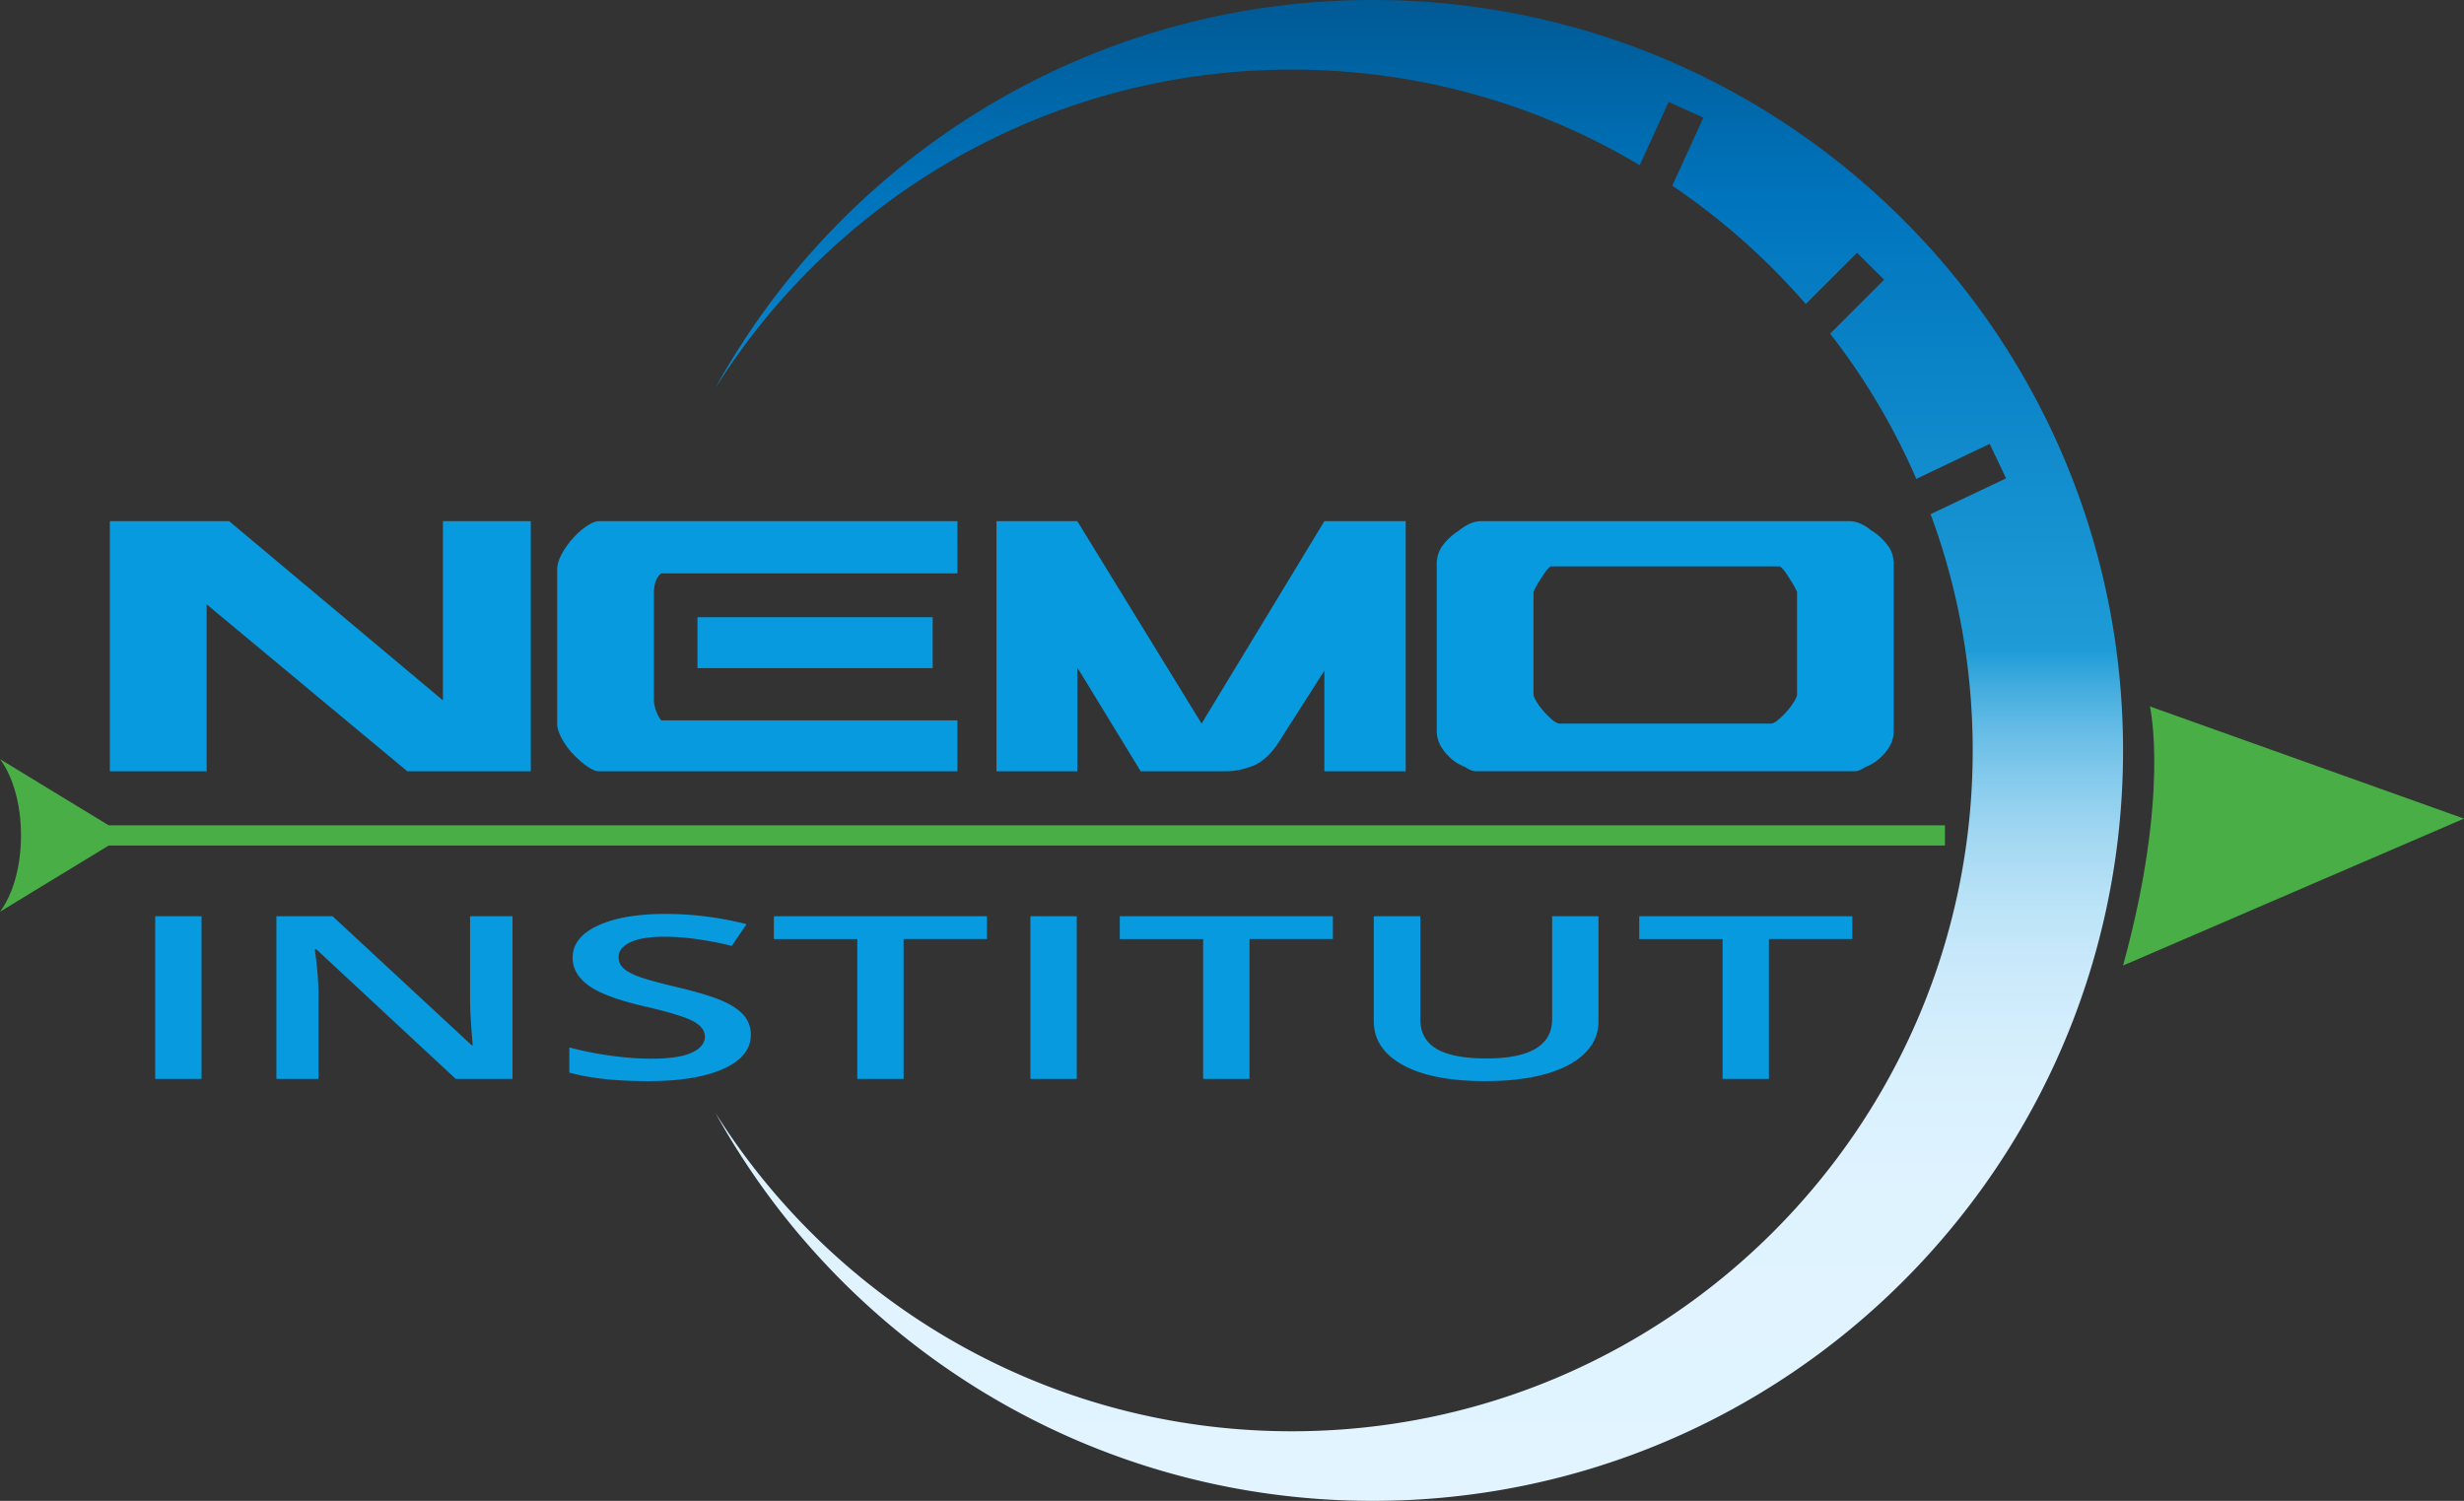 <svg xmlns="http://www.w3.org/2000/svg" viewBox="0 0 600 365.487"><rect x="0" y="0" width="600" height="365.487" fill="#333333" stroke="none"/><linearGradient id="a" gradientUnits="userSpaceOnUse" x1="345.559" y1="365.487" x2="345.559"><stop offset="0" stop-color="#e1f4ff"/><stop offset=".207" stop-color="#dff3ff"/><stop offset=".289" stop-color="#d8f0fd"/><stop offset=".349" stop-color="#cceafb"/><stop offset=".398" stop-color="#bbe3f7"/><stop offset=".44" stop-color="#a4d8f2"/><stop offset=".478" stop-color="#88cced"/><stop offset=".512" stop-color="#67bde6"/><stop offset=".543" stop-color="#42acde"/><stop offset=".567" stop-color="#1e9cd7"/><stop offset=".865" stop-color="#0075be"/><stop offset=".994" stop-color="#005b97"/></linearGradient><path d="M516.978 182.76c0 100.917-81.81 182.727-182.727 182.727-68.928 0-128.941-38.152-160.046-94.494 29.302 46.575 81.22 77.548 140.348 77.548 91.576 0 165.814-74.237 165.814-165.781 0-20.223-3.605-39.627-10.259-57.555l18.388-8.719-4-8.39-17.862 8.522a163.194 163.194 0 0 0-20.977-35.366L458.8 68.109l-6.588-6.556-12.487 12.488c-9.505-10.947-20.453-20.682-32.514-28.81l7.571-16.585-8.456-3.834-7.047 15.404c-24.779-14.782-53.753-23.27-84.726-23.27-59.161 0-111.111 31.006-140.413 77.646C205.244 38.184 265.29 0 334.25 0c100.918 0 182.727 81.81 182.727 182.76z" fill="url(#a)"/><path d="M11.668 191.97L0 184.857c3.114 4.163 5.113 10.915 5.113 18.584 0 7.67-2 14.422-5.113 18.585l11.668-7.113 14.808-9.013h447.131v-4.917H26.477l-14.809-9.013zM600 199.345l-76.478-27.314s4.938 21.305-6.544 63.094L600 199.345z" fill="#49ae46"/><path d="M107.857 170.553L55.81 126.92H26.752v60.898h23.564v-40.65l48.867 40.65h30.07V126.92h-21.396v43.633zm35.033 16.01c1.178.838 2.158 1.255 2.945 1.255h87.308v-12.4H161a9.545 9.545 0 0 1-1.767-4.551v-26.839c.098-2.091.686-3.556 1.767-4.394h72.144V126.92h-87.308c-.787 0-1.767.394-2.945 1.178-1.177.784-2.308 1.78-3.386 2.982a20.05 20.05 0 0 0-2.725 3.845c-.735 1.36-1.103 2.617-1.103 3.768v37.511c0 1.047.368 2.25 1.103 3.61a17.93 17.93 0 0 0 2.725 3.767 22.412 22.412 0 0 0 3.386 2.981zm84.217-23.856v-12.4h-57.274v12.4h57.274zm71.32 25.111c2.106 0 4.272-.417 6.501-1.256 2.228-.835 4.273-2.613 6.138-5.336l11.424-17.892v24.484h19.808V126.92H322.49l-29.896 49.284-30.26-49.284h-19.687v60.898h19.687V162.55l15.433 25.268h20.66zM37.794 262.733h11.283v-39.607H37.793v39.607zm76.674-18.856c0 1.463.094 3.499.283 6.11.189 2.61.314 4.123.378 4.536h-.284l-33.851-31.397H67.3v39.607h10.244v-20.59c0-2.782-.22-5.852-.66-9.21l-.236-1.763h.378l33.946 31.563h13.832v-39.607h-10.338v20.751zm61.517-.109c-2.36-1.046-6.075-2.176-11.142-3.386-4.502-1.066-7.618-1.924-9.348-2.574-1.731-.65-2.975-1.34-3.73-2.07-.755-.733-1.133-1.614-1.133-2.644 0-1.498.944-2.705 2.833-3.617 1.888-.91 4.658-1.367 8.309-1.367 4.815 0 10.292.74 16.43 2.221l3.588-5.28c-6.546-1.665-13.125-2.494-19.735-2.494-6.893 0-12.385.947-16.476 2.845-4.092 1.895-6.138 4.497-6.138 7.8 0 2.638 1.29 4.895 3.872 6.773 2.58 1.88 7.018 3.55 13.313 5.013 6.106 1.408 10.134 2.628 12.087 3.658 1.95 1.028 2.927 2.286 2.927 3.764 0 1.646-1.063 2.955-3.187 3.928-2.125.976-5.422 1.466-9.892 1.466-3.053 0-6.35-.247-9.89-.733-3.542-.487-6.887-1.156-10.033-2.004v6.123c4.972 1.39 11.363 2.084 19.168 2.084 7.807 0 13.928-1.002 18.366-3.006 4.438-2.006 6.658-4.769 6.658-8.29 0-1.789-.552-3.341-1.653-4.66-1.103-1.319-2.833-2.503-5.194-3.55zm12.464-15.088h20.301v34.053h11.283V228.68h20.303v-5.554h-51.887v5.554zm62.462 34.053h11.283v-39.607H250.91v39.607zm21.766-34.053h20.3v34.053h11.283V228.68h20.303v-5.554h-51.886v5.554zm105.283 19.451c0 6.411-5.32 9.618-15.959 9.618-5.476 0-9.537-.777-12.18-2.33-2.644-1.555-3.966-3.966-3.966-7.234v-25.059h-11.331v25.52c0 4.552 2.376 8.127 7.13 10.726 4.751 2.602 11.409 3.902 19.97 3.902 5.76 0 10.71-.589 14.848-1.773 4.139-1.185 7.303-2.871 9.49-5.067 2.188-2.193 3.281-4.753 3.281-7.679v-25.629h-11.283v25.005zm21.2-19.451h20.3v34.053h11.283V228.68h20.303v-5.554h-51.887v5.554zm61.903-92.299v-.032c-.131-1.278-.557-2.426-1.344-3.475a14.511 14.511 0 0 0-3.277-3.212c-.328-.229-.623-.426-.951-.622-.033-.066-.033-.066-.066-.033a7.002 7.002 0 0 0-1.278-.918c-1.31-.787-2.59-1.18-3.835-1.18h-89.61c-1.278 0-2.556.393-3.867 1.18-.59.36-1.147.754-1.705 1.213-.065 0-.098.033-.13.098a2.988 2.988 0 0 0-.427.262 15.37 15.37 0 0 0-3.31 3.212c-.754 1.05-1.213 2.197-1.344 3.475v.032c-.033.23-.065.394-.065.59v40.97a7.52 7.52 0 0 0 1.18 4.065 12.428 12.428 0 0 0 2.818 3.146c.885.689 1.868 1.213 2.917 1.64 0 .032.033.032.066.032 1.016.656 1.835.983 2.458.983h92.429c.623 0 1.442-.327 2.458-.983.033 0 .033-.033.066-.033 1.048-.426 2.032-.95 2.884-1.639a11.951 11.951 0 0 0 2.851-3.146c.787-1.246 1.148-2.622 1.148-4.064v-40.97c0-.197-.033-.361-.066-.59zm-23.468 32.777c0 .295-.23.852-.688 1.638a18.103 18.103 0 0 1-1.737 2.36 18.344 18.344 0 0 1-2.13 2.098c-.722.623-1.344.95-1.869.95h-51.327c-.525 0-1.148-.327-1.901-.95a21.127 21.127 0 0 1-2.098-2.098 18.103 18.103 0 0 1-1.737-2.36c-.459-.786-.688-1.343-.688-1.638v-25.009c.327-.786.786-1.606 1.31-2.49.59-.918 1.148-1.803 1.738-2.59.59-.754 1.016-1.147 1.344-1.147h55.391c.328 0 .754.393 1.344 1.147a44.438 44.438 0 0 1 1.704 2.59c.558.884.984 1.704 1.344 2.49v25.009z" fill="#079adf"/></svg>